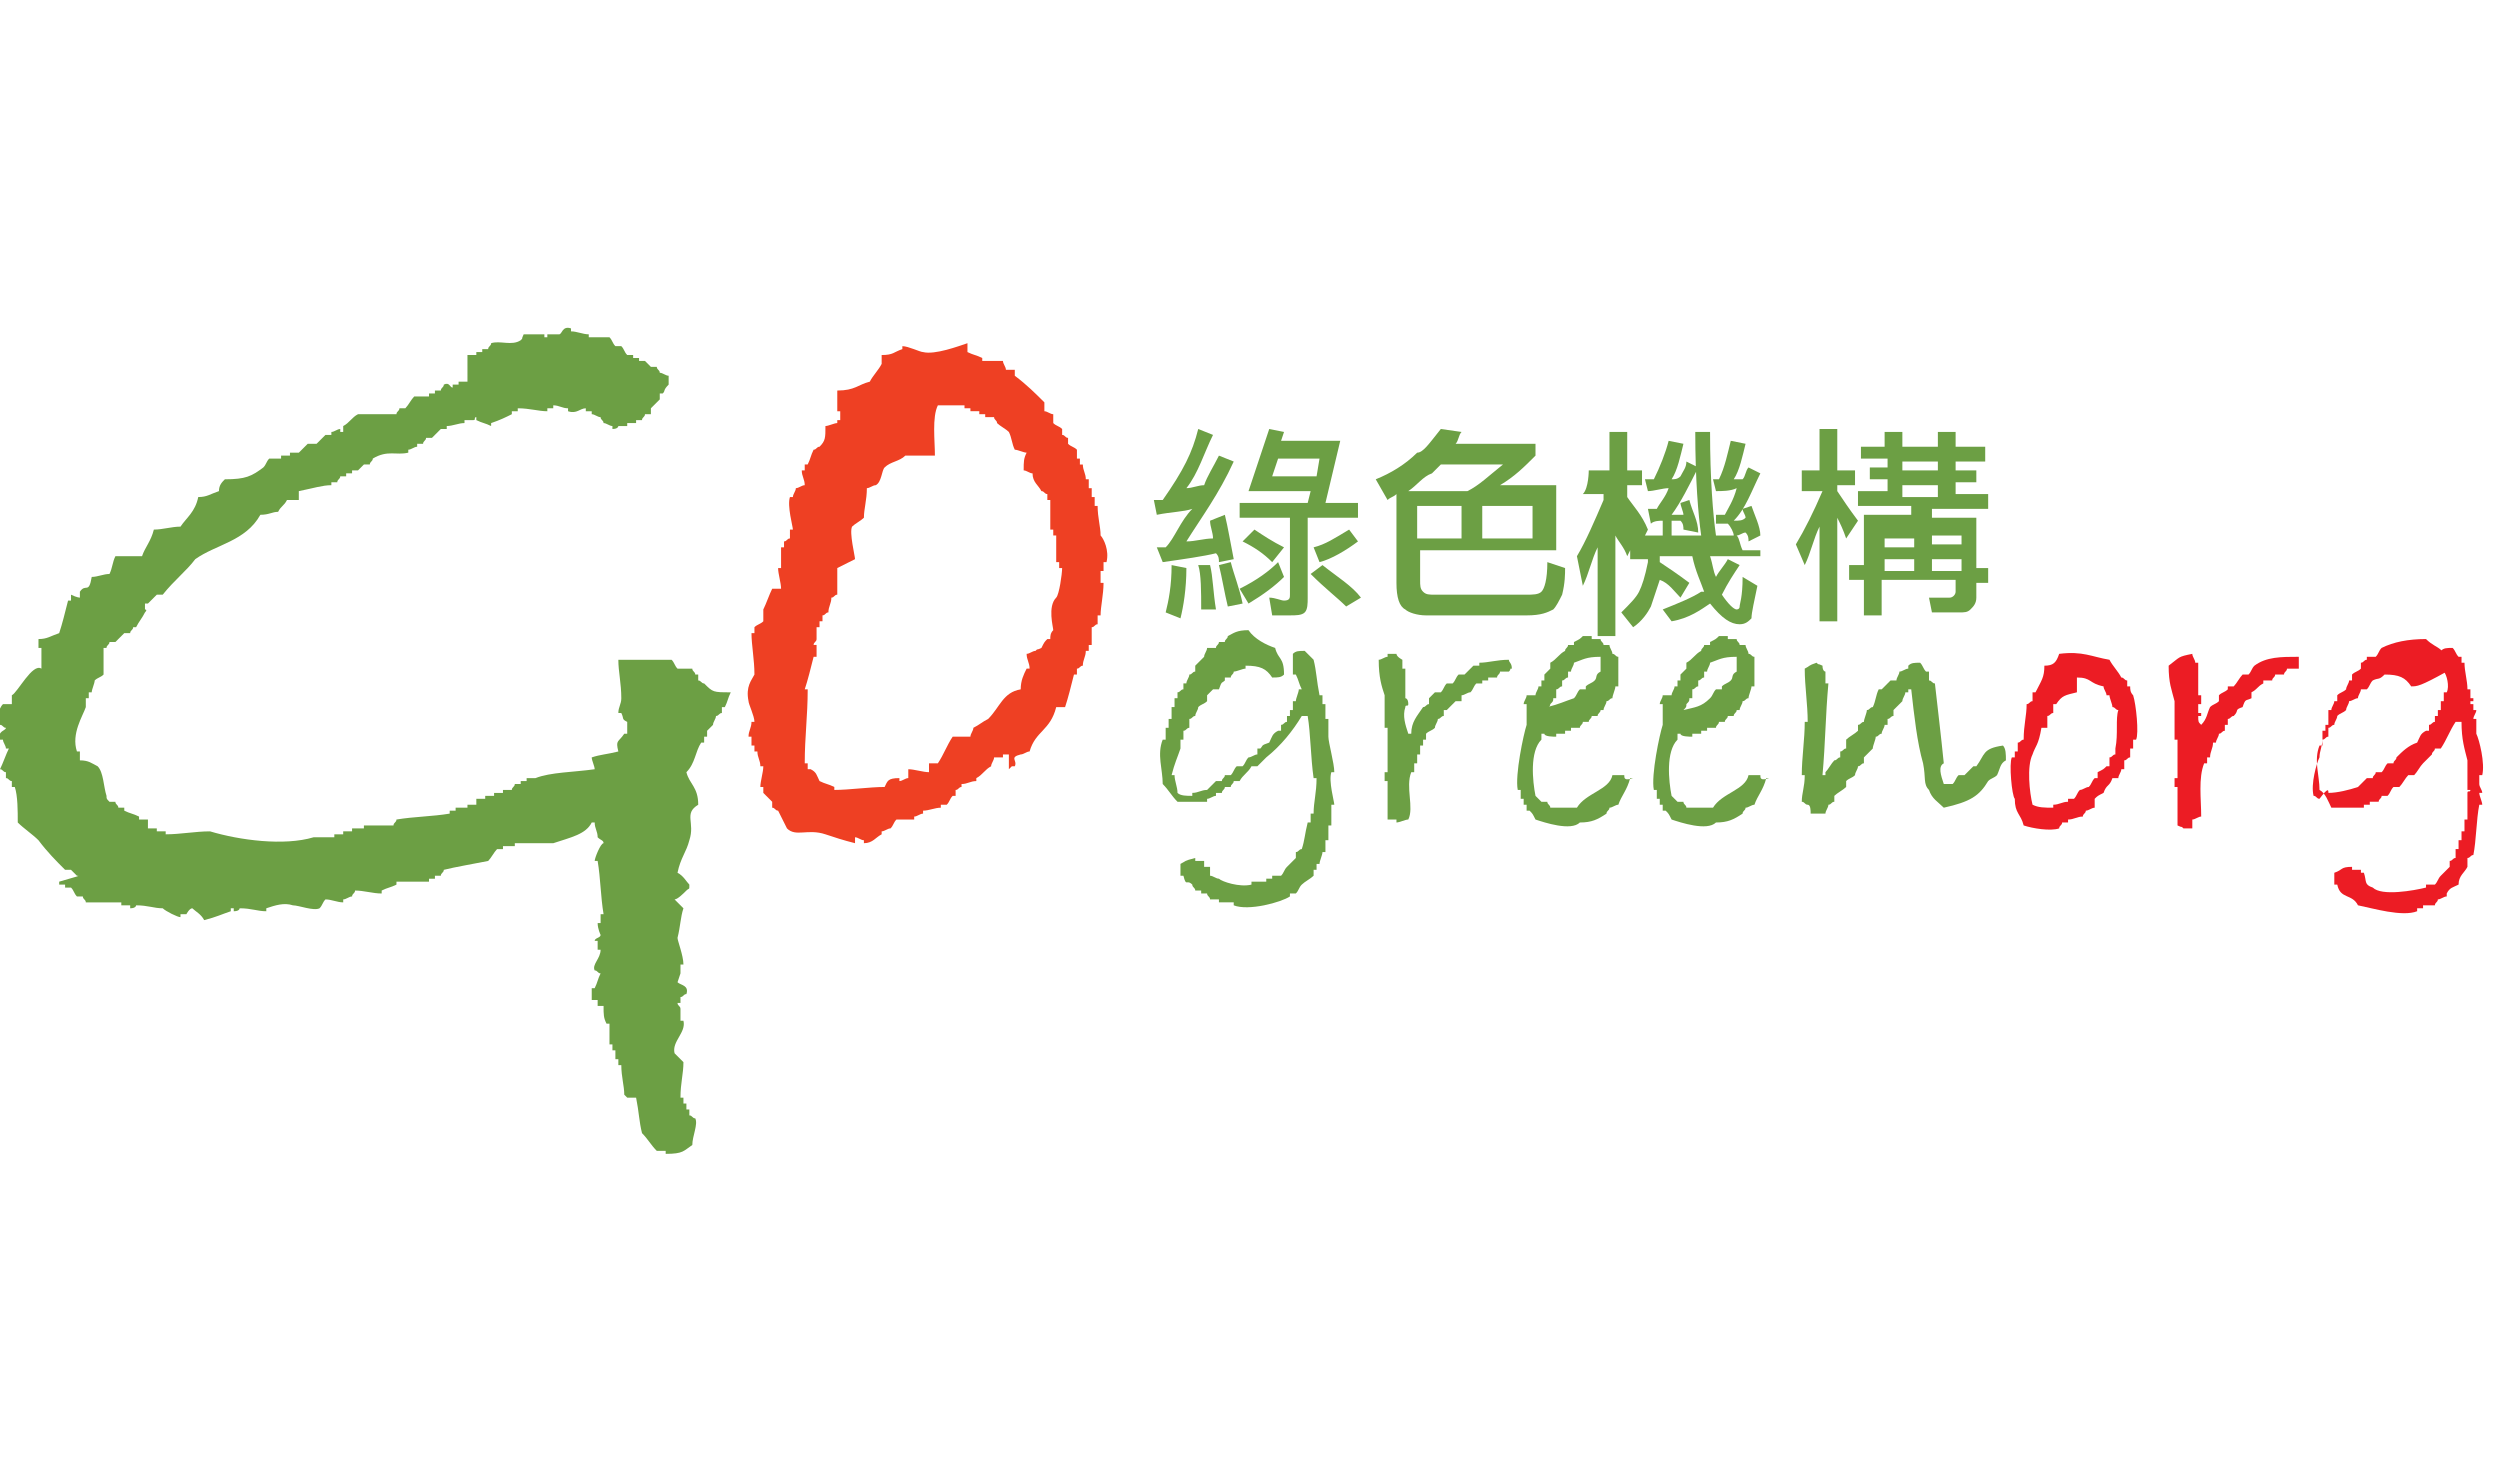 <?xml version="1.0" encoding="utf-8"?>
<!-- Generator: Adobe Illustrator 19.1.0, SVG Export Plug-In . SVG Version: 6.00 Build 0)  -->
<svg version="1.1" id="Layer_1" xmlns="http://www.w3.org/2000/svg" xmlns:xlink="http://www.w3.org/1999/xlink" x="0px" y="0px"
	 viewBox="-378 6 84.5 50" style="enable-background:new -378 6 84.5 50;" xml:space="preserve">
<style type="text/css">
	.st0{fill:#6C9F44;}
	.st1{fill:#EE4023;}
	.st2{fill:#EC1C24;}
</style>
<g>
	<g>
		<path class="st0" d="M-367.9,22.6c0,0.1,0,0.2,0,0.3c-0.1,0-0.3,0-0.4,0c-0.1,0.2-0.2,0.2-0.3,0.4c-0.2,0-0.3,0.1-0.6,0.1
			c-0.5,0.9-1.5,1-2.2,1.5c-0.3,0.4-0.7,0.7-1.1,1.2c-0.1,0-0.1,0-0.2,0c-0.1,0.1-0.2,0.2-0.3,0.3h-0.1c0,0.1,0,0.1,0,0.2
			c0.1,0,0,0.1,0,0.1c-0.1,0.2-0.2,0.3-0.3,0.5h-0.1c0,0.1-0.1,0.1-0.1,0.2c-0.1,0-0.1,0-0.2,0c-0.1,0.1-0.2,0.2-0.3,0.3
			c-0.1,0-0.1,0-0.2,0c0,0.1-0.1,0.1-0.1,0.2h-0.1c0,0.3,0,0.6,0,0.9c-0.1,0.1-0.2,0.1-0.3,0.2c0,0.1-0.1,0.3-0.1,0.4h-0.1
			c0,0.1,0,0.1,0,0.2h-0.1c0,0.1,0,0.2,0,0.3c-0.1,0.3-0.5,0.9-0.3,1.5h0.1c0,0.1,0,0.2,0,0.3c0.3,0,0.4,0.1,0.6,0.2
			c0.2,0.2,0.2,0.7,0.3,1c0,0.1,0,0.1,0.1,0.2c0.1,0,0.1,0,0.2,0c0,0.1,0.1,0.1,0.1,0.2c0.1,0,0.1,0,0.2,0v0.1
			c0.2,0.1,0.3,0.1,0.5,0.2v0.1c0.1,0,0.2,0,0.3,0V34c0.1,0,0.2,0,0.3,0v0.1c0.1,0,0.2,0,0.3,0v0.1c0.5,0,1-0.1,1.5-0.1
			c1,0.3,2.5,0.5,3.5,0.2c0.2,0,0.5,0,0.7,0v-0.1c0.1,0,0.2,0,0.3,0v-0.1c0.1,0,0.2,0,0.3,0V34c0.1,0,0.3,0,0.4,0v-0.1
			c0.3,0,0.6,0,1,0c0-0.1,0.1-0.1,0.1-0.2c0.6-0.1,1.2-0.1,1.8-0.2v-0.1c0.1,0,0.1,0,0.2,0v-0.1c0.1,0,0.3,0,0.4,0v-0.1
			c0.1,0,0.2,0,0.3,0V33c0.1,0,0.2,0,0.3,0v-0.1c0.1,0,0.2,0,0.3,0v-0.1c0.1,0,0.2,0,0.3,0v-0.1c0.1,0,0.2,0,0.3,0
			c0-0.1,0.1-0.1,0.1-0.2c0.1,0,0.1,0,0.2,0v-0.1c0.1,0,0.1,0,0.2,0v-0.1c0.1,0,0.2,0,0.3,0c0.5-0.2,1.3-0.2,2-0.3
			c0-0.1-0.1-0.3-0.1-0.4c0.3-0.1,0.5-0.1,0.9-0.2c-0.1-0.4,0-0.3,0.2-0.6h0.1c0-0.1,0-0.3,0-0.4c-0.2-0.1-0.1-0.1-0.2-0.3h-0.1
			c0-0.2,0.1-0.3,0.1-0.5c0-0.5-0.1-0.9-0.1-1.3c0.6,0,1.2,0,1.8,0c0.1,0.1,0.1,0.2,0.2,0.3c0.2,0,0.3,0,0.5,0
			c0,0.1,0.1,0.1,0.1,0.2h0.1c0,0.1,0,0.1,0,0.2c0.1,0,0.1,0.1,0.2,0.1c0.3,0.3,0.3,0.3,0.9,0.3c-0.1,0.2-0.1,0.3-0.2,0.5h-0.1
			c0,0.1,0,0.1,0,0.2c-0.1,0-0.1,0.1-0.2,0.1c0,0.1-0.1,0.2-0.1,0.3l-0.2,0.2c0,0.1,0,0.1,0,0.2h-0.1c0,0.1,0,0.1,0,0.2h-0.1
			c-0.2,0.3-0.2,0.7-0.5,1c0.1,0.4,0.4,0.5,0.4,1.1c-0.5,0.3-0.1,0.6-0.3,1.2c-0.1,0.4-0.3,0.6-0.4,1.1c0.2,0.1,0.3,0.3,0.4,0.4
			c0,0.2,0,0.1-0.1,0.2c-0.1,0.1-0.3,0.3-0.4,0.3c0.1,0.1,0.3,0.3,0.3,0.3c-0.1,0.3-0.1,0.6-0.2,1c0,0.1,0.2,0.6,0.2,0.9h-0.1
			c0,0.1,0,0.2,0,0.3l-0.1,0.3c0.1,0.1,0.4,0.1,0.3,0.4c-0.1,0-0.1,0.1-0.2,0.1c0,0.1,0,0.1,0,0.2h-0.1c0,0.1,0.1,0.1,0.1,0.2
			c0,0.1,0,0.3,0,0.4h0.1c0.1,0.4-0.4,0.7-0.3,1.1c0.1,0.1,0.2,0.2,0.3,0.3c0,0.4-0.1,0.7-0.1,1.2h0.1c0,0.1,0,0.1,0,0.2h0.1
			c0,0.1,0,0.1,0,0.2h0.1c0,0.1,0,0.1,0,0.2c0.1,0,0.1,0.1,0.2,0.1c0.1,0.2-0.1,0.6-0.1,0.9c-0.3,0.2-0.3,0.3-0.9,0.3v-0.1
			c-0.1,0-0.2,0-0.3,0c-0.2-0.2-0.3-0.4-0.5-0.6c-0.1-0.4-0.1-0.7-0.2-1.2c-0.1,0-0.2,0-0.3,0c-0.1-0.1,0,0-0.1-0.1
			c0-0.3-0.1-0.6-0.1-1h-0.1c0-0.1,0-0.1,0-0.2h-0.1c0-0.1,0-0.2,0-0.3h-0.1c0-0.1,0-0.1,0-0.2h-0.1c0-0.2,0-0.5,0-0.7h-0.1
			c-0.1-0.2-0.1-0.3-0.1-0.6c-0.1,0-0.1,0-0.2,0c0-0.1,0-0.1,0-0.2c-0.1,0-0.1,0-0.2,0c0-0.1,0-0.3,0-0.4h0.1
			c0.1-0.2,0.1-0.3,0.2-0.5c-0.1,0-0.1-0.1-0.2-0.1c-0.1-0.2,0.2-0.4,0.2-0.7h-0.1c0-0.1,0-0.2,0-0.3h-0.1c0-0.1,0.2-0.1,0.2-0.2
			c0,0-0.1-0.2-0.1-0.4h0.1c0-0.1,0-0.2,0-0.3h0.1c-0.1-0.6-0.1-1.2-0.2-1.8h-0.1c0-0.1,0.2-0.6,0.3-0.6c0-0.1-0.1-0.1-0.2-0.2
			c0-0.2-0.1-0.3-0.1-0.5h-0.1c-0.2,0.4-0.7,0.5-1.3,0.7c-0.4,0-0.9,0-1.3,0v0.1c-0.1,0-0.3,0-0.4,0v0.1c-0.1,0-0.1,0-0.2,0
			c-0.1,0.1-0.2,0.3-0.3,0.4c-0.5,0.1-1.1,0.2-1.5,0.3c0,0.1-0.1,0.1-0.1,0.2c-0.1,0-0.1,0-0.2,0v0.1c-0.1,0-0.1,0-0.2,0v0.1
			c-0.3,0-0.7,0-1.1,0v0.1c-0.2,0.1-0.3,0.1-0.5,0.2v0.1c-0.3,0-0.6-0.1-0.9-0.1c0,0.1-0.1,0.1-0.1,0.2c-0.1,0-0.2,0.1-0.3,0.1v0.1
			c-0.2,0-0.4-0.1-0.6-0.1c-0.1,0.1-0.1,0.2-0.2,0.3c-0.2,0.1-0.7-0.1-0.9-0.1c-0.3-0.1-0.6,0-0.9,0.1v0.1c-0.3,0-0.5-0.1-0.9-0.1
			c0,0,0,0.1-0.2,0.1v-0.1h-0.1v0.1c-0.3,0.1-0.5,0.2-0.9,0.3c-0.1-0.2-0.3-0.3-0.4-0.4c-0.1,0-0.2,0.2-0.2,0.2c-0.1,0-0.1,0-0.2,0
			v0.1c-0.1,0-0.5-0.2-0.6-0.3c-0.3,0-0.5-0.1-0.9-0.1c0,0,0,0.1-0.2,0.1v-0.1c-0.1,0-0.2,0-0.3,0v-0.1c-0.4,0-0.7,0-1.2,0
			c0-0.1-0.1-0.1-0.1-0.2c-0.1,0-0.1,0-0.2,0c-0.1-0.1-0.1-0.2-0.2-0.3c-0.1,0-0.1,0-0.2,0v-0.1c-0.1,0-0.1,0-0.2,0v-0.1
			c0.7-0.2,0.7-0.2,0.6-0.2l-0.2-0.2c-0.1,0-0.1,0-0.2,0c-0.3-0.3-0.6-0.6-0.9-1c-0.2-0.2-0.5-0.4-0.7-0.6c0-0.4,0-0.9-0.1-1.2h-0.1
			c0-0.1,0-0.1,0-0.2c-0.1,0-0.1-0.1-0.2-0.1c0-0.1,0-0.1,0-0.2c-0.1,0-0.1-0.1-0.2-0.1c0.1-0.2,0.2-0.5,0.3-0.7h-0.1
			c0-0.1-0.1-0.2-0.1-0.3h-0.1c-0.1-0.3,0.2-0.3,0.2-0.4c-0.1,0-0.1-0.1-0.2-0.1c0-0.1-0.1-0.3-0.1-0.4c0.1-0.1,0.1-0.2,0.2-0.3
			c0.1,0,0.2,0,0.3,0c0-0.1,0-0.2,0-0.3c0.2-0.1,0.7-1.1,1-0.9c0-0.2,0-0.5,0-0.7h-0.1c0-0.1,0-0.2,0-0.3c0.3,0,0.4-0.1,0.7-0.2
			c0.1-0.3,0.2-0.7,0.3-1.1h0.1c0-0.1,0-0.1,0-0.2c0.2,0.1,0.3,0.1,0.3,0.1c0-0.1,0-0.1,0-0.2c0.2-0.3,0.3,0.1,0.4-0.5
			c0.2,0,0.4-0.1,0.6-0.1c0.1-0.2,0.1-0.4,0.2-0.6c0.3,0,0.5,0,0.9,0c0.1-0.3,0.3-0.5,0.4-0.9c0.3,0,0.6-0.1,0.9-0.1
			c0.2-0.3,0.5-0.5,0.6-1c0.3,0,0.4-0.1,0.7-0.2c0-0.2,0.1-0.3,0.2-0.4c0.7,0,0.9-0.1,1.3-0.4c0.1-0.1,0.1-0.2,0.2-0.3
			c0.1,0,0.3,0,0.4,0v-0.1c0.1,0,0.2,0,0.3,0v-0.1c0.1,0,0.2,0,0.3,0c0.1-0.1,0.2-0.2,0.3-0.3c0.1,0,0.2,0,0.3,0
			c0.1-0.1,0.2-0.2,0.3-0.3c0.1,0,0.1,0,0.2,0v-0.1c0.1,0,0.2-0.1,0.3-0.1v0.1h0.1c0-0.1,0-0.1,0-0.2c0.2-0.1,0.3-0.3,0.5-0.4
			c0.4,0,0.9,0,1.3,0c0-0.1,0.1-0.1,0.1-0.2c0.1,0,0.1,0,0.2,0c0.1-0.1,0.2-0.3,0.3-0.4c0.2,0,0.3,0,0.5,0v-0.1c0.1,0,0.1,0,0.2,0
			v-0.1c0.1,0,0.1,0,0.2,0c0-0.1,0.1-0.1,0.1-0.2c0.2-0.1,0.2,0.1,0.3,0.1v-0.1c0.1,0,0.1,0,0.2,0v-0.1c0.1,0,0.2,0,0.3,0V18
			c0.1,0,0.2,0,0.3,0v-0.1c0.1,0,0.1,0,0.2,0v-0.1c0.1,0,0.1,0,0.2,0c0-0.1,0.1-0.1,0.1-0.2c0.3-0.1,0.7,0.1,1-0.1
			c0.1-0.1,0,0,0.1-0.2c0.2,0,0.5,0,0.7,0v0.1h0.1v-0.1c0.1,0,0.3,0,0.4,0c0.1,0,0.1-0.3,0.4-0.2v0.1c0.2,0,0.4,0.1,0.6,0.1v0.1
			c0.2,0,0.5,0,0.7,0c0.1,0.1,0.1,0.2,0.2,0.3c0.1,0,0.1,0,0.2,0c0.1,0.1,0.1,0.2,0.2,0.3c0.1,0,0.1,0,0.2,0v0.1c0.1,0,0.1,0,0.2,0
			v0.1c0.1,0,0.1,0,0.2,0l0.2,0.2c0.1,0,0.1,0,0.2,0c0,0.1,0.1,0.1,0.1,0.2c0.1,0,0.2,0.1,0.3,0.1c0,0.1,0,0.2,0,0.3
			c-0.2,0.2-0.1,0.2-0.2,0.3h-0.1c0,0.1,0,0.1,0,0.2c-0.1,0.1-0.2,0.2-0.3,0.3V20c-0.1,0-0.1,0-0.2,0c0,0.1-0.1,0.1-0.1,0.2
			c-0.1,0-0.1,0-0.2,0v0.1c-0.1,0-0.2,0-0.3,0v0.1c-0.1,0-0.2,0-0.3,0c0,0,0,0.1-0.2,0.1v-0.1c-0.1,0-0.2-0.1-0.3-0.1
			c0-0.1-0.1-0.1-0.1-0.2c-0.1,0-0.2-0.1-0.3-0.1v-0.1c-0.1,0-0.1,0-0.2,0v-0.1c-0.2,0-0.3,0.2-0.6,0.1v-0.1c-0.2,0-0.3-0.1-0.5-0.1
			v0.1c-0.1,0-0.1,0-0.2,0v0.1c-0.3,0-0.6-0.1-1-0.1v0.1c-0.1,0-0.1,0-0.2,0V20c-0.2,0.1-0.4,0.2-0.7,0.3v0.1
			c-0.2-0.1-0.3-0.1-0.5-0.2v-0.1c-0.1,0,0,0.1-0.1,0.1c-0.1,0-0.2,0-0.3,0v0.1c-0.2,0-0.4,0.1-0.6,0.1v0.1c-0.1,0-0.1,0-0.2,0
			c-0.1,0.1-0.2,0.2-0.3,0.3c-0.1,0-0.1,0-0.2,0c0,0.1-0.1,0.1-0.1,0.2c-0.1,0-0.1,0-0.2,0v0.1c-0.1,0-0.2,0.1-0.3,0.1v0.1
			c-0.4,0.1-0.7-0.1-1.2,0.2c0,0.1-0.1,0.1-0.1,0.2c-0.1,0-0.1,0-0.2,0l-0.2,0.2c-0.1,0-0.1,0-0.2,0v0.1c-0.1,0-0.1,0-0.2,0v0.1
			c-0.1,0-0.1,0-0.2,0c0,0.1-0.1,0.1-0.1,0.2c-0.1,0-0.1,0-0.2,0v0.1C-367.1,22.4-367.4,22.5-367.9,22.6z"/>
		<g>
			<path class="st0" d="M-334.9,27.9c0.1,0.4,0.3,0.3,0.3,0.9c-0.1,0.1-0.2,0.1-0.4,0.1c-0.2-0.3-0.4-0.4-0.9-0.4v0.1
				c-0.1,0-0.3,0.1-0.4,0.1c0,0.1-0.1,0.1-0.1,0.2c-0.1,0-0.1,0-0.2,0V29c-0.1,0.1-0.1,0-0.2,0.3c-0.1,0-0.1,0-0.2,0
				c-0.1,0.1-0.1,0.1-0.2,0.2c0,0.1,0,0.1,0,0.2c-0.1,0.1-0.2,0.1-0.3,0.2c0,0.1-0.1,0.2-0.1,0.3c-0.1,0-0.1,0.1-0.2,0.1
				c0,0.1,0,0.2,0,0.3c-0.1,0-0.1,0.1-0.2,0.1c0,0.1,0,0.2,0,0.3h-0.1c0,0.1,0,0.2,0,0.3c-0.1,0.3-0.2,0.5-0.3,0.9h0.1
				c0,0.2,0.1,0.4,0.1,0.6c0.1,0.1,0.3,0.1,0.5,0.1v-0.1c0.2,0,0.3-0.1,0.5-0.1c0.1-0.1,0.2-0.2,0.3-0.3c0.1,0,0.1,0,0.2,0
				c0-0.1,0.1-0.1,0.1-0.2c0.1,0,0.1,0,0.2,0c0.1-0.1,0.1-0.2,0.2-0.3c0.1,0,0.1,0,0.2,0c0.1-0.1,0.1-0.2,0.2-0.3
				c0.1,0,0.2-0.1,0.3-0.1c0-0.1,0-0.1,0-0.2h0.1c0.1-0.1,0-0.1,0.3-0.2c0.1-0.2,0.1-0.3,0.3-0.4h0.1c0-0.1,0-0.1,0-0.2
				c0.1,0,0.1-0.1,0.2-0.1c0-0.1,0-0.1,0-0.2h0.1c0-0.1,0-0.1,0-0.2h0.1c0-0.1,0-0.2,0-0.3h0.1c0-0.1,0.1-0.3,0.1-0.4h0.1
				c-0.1-0.2-0.1-0.3-0.2-0.5h-0.1c0-0.2,0-0.5,0-0.7c0.1-0.1,0.2-0.1,0.4-0.1c0.1,0.1,0.2,0.2,0.3,0.3c0.1,0.4,0.1,0.7,0.2,1.2h0.1
				c0,0.1,0,0.2,0,0.3h0.1c0,0.2,0,0.3,0,0.5h0.1c0,0.2,0,0.4,0,0.6s0.2,0.9,0.2,1.2h-0.1c-0.1,0.3,0.1,1,0.1,1.1h-0.1
				c0,0.2,0,0.5,0,0.7h-0.1c0,0.2,0,0.3,0,0.5h-0.1c0,0.1,0,0.3,0,0.4h-0.1c0,0.1-0.1,0.3-0.1,0.4h-0.1c0,0.1,0,0.1,0,0.2h-0.1
				c0,0.1,0,0.1,0,0.2c-0.1,0.1-0.3,0.2-0.4,0.3c-0.1,0.1-0.1,0.2-0.2,0.3c-0.1,0-0.1,0-0.2,0v0.1c-0.3,0.2-1.4,0.5-1.9,0.3v-0.1
				c-0.2,0-0.3,0-0.5,0v-0.1c-0.1,0-0.2,0-0.3,0c0-0.1-0.1-0.1-0.1-0.2c-0.1,0-0.1,0-0.2,0v-0.1c-0.1,0-0.1,0-0.2,0
				c0-0.1-0.1-0.1-0.1-0.2c-0.2-0.2-0.2,0.1-0.3-0.3h-0.1c0-0.1,0-0.3,0-0.4c0.2-0.1,0.1-0.1,0.5-0.2v0.1c0.1,0,0.2,0,0.3,0
				c0,0.1,0,0.1,0,0.2c0.1,0,0.1,0,0.2,0c0,0.1,0,0.2,0,0.3c0.1,0,0.2,0.1,0.3,0.1c0.1,0.1,0.7,0.3,1.1,0.2v-0.1c0.2,0,0.3,0,0.5,0
				v-0.1c0.1,0,0.1,0,0.2,0v-0.1c0.1,0,0.2,0,0.3,0c0.1-0.1,0.1-0.2,0.2-0.3c0.1-0.1,0.2-0.2,0.3-0.3c0-0.1,0-0.1,0-0.2
				c0.1,0,0.1-0.1,0.2-0.1c0.1-0.3,0.1-0.5,0.2-0.9h0.1c0-0.1,0-0.2,0-0.3h0.1c0-0.4,0.1-0.7,0.1-1.2h-0.1c-0.1-0.7-0.1-1.5-0.2-2.1
				c-0.1,0-0.1,0-0.2,0c-0.3,0.5-0.7,1-1.2,1.4c-0.1,0.1-0.2,0.2-0.3,0.3c-0.1,0-0.1,0-0.2,0c-0.1,0.2-0.3,0.3-0.4,0.5
				c-0.1,0-0.1,0-0.2,0c0,0.1-0.1,0.1-0.1,0.2c-0.1,0-0.1,0-0.2,0c0,0.1-0.1,0.1-0.1,0.2c-0.1,0-0.1,0-0.2,0v0.1
				c-0.1,0-0.2,0.1-0.3,0.1v0.1c-0.3,0-0.6,0-1,0c-0.2-0.2-0.3-0.4-0.5-0.6c0-0.5-0.2-1,0-1.5h0.1c0-0.1,0-0.3,0-0.4h0.1
				c0-0.1,0-0.2,0-0.3h0.1c0-0.1,0-0.3,0-0.4h0.1c0-0.1,0-0.2,0-0.3h0.1c0-0.1,0-0.1,0-0.2c0.1,0,0.1-0.1,0.2-0.1c0-0.1,0-0.1,0-0.2
				h0.1c0-0.1,0.1-0.2,0.1-0.3c0.1,0,0.1-0.1,0.2-0.1c0-0.1,0-0.1,0-0.2c0.1-0.1,0.2-0.2,0.3-0.3c0-0.1,0.1-0.2,0.1-0.3
				c0.1,0,0.2,0,0.3,0c0-0.1,0.1-0.1,0.1-0.2c0.1,0,0.1,0,0.2,0c0-0.1,0.1-0.1,0.1-0.2c0.2-0.1,0.3-0.2,0.7-0.2
				C-335.6,27.6-335.2,27.8-334.9,27.9z"/>
			<path class="st0" d="M-328.6,29.7c-0.1,0-0.1,0-0.2,0c-0.1,0.1-0.2,0.2-0.3,0.3h-0.1c0,0.1,0,0.1,0,0.2c-0.1,0-0.1,0.1-0.2,0.1
				c0,0.1-0.1,0.2-0.1,0.3c-0.1,0.1-0.2,0.1-0.3,0.2c0,0.1,0,0.1,0,0.2h-0.1c0,0.1,0,0.1,0,0.2h-0.1c0,0.1,0,0.2,0,0.3h-0.1
				c0,0.1,0,0.2,0,0.3h-0.1c0,0.1,0,0.2,0,0.3h-0.1c-0.2,0.5,0.1,1.2-0.1,1.6c-0.1,0-0.3,0.1-0.4,0.1v-0.1c-0.1,0-0.2,0-0.3,0
				c0-0.4,0-0.9,0-1.3h-0.1c0-0.1,0-0.2,0-0.3h0.1c0-0.5,0-1,0-1.5h-0.1c0-0.3,0-0.7,0-1.1c-0.1-0.3-0.2-0.6-0.2-1.2
				c0.1,0,0.2-0.1,0.3-0.1v-0.1c0.1,0,0.2,0,0.3,0c0,0.1,0.2,0.2,0.2,0.2c0,0.1,0,0.2,0,0.3h0.1c0,0.2,0,0.3,0,0.5
				c0,0.2,0,0.3,0,0.5c0,0,0.1,0,0.1,0.2c0,0.1-0.1,0-0.1,0.1c-0.1,0.3,0,0.6,0.1,0.9h0.1c0-0.4,0.2-0.6,0.4-0.9
				c0.1,0,0.1-0.1,0.2-0.1c0-0.1,0-0.1,0-0.2l0.2-0.2c0.1,0,0.1,0,0.2,0c0.1-0.1,0.1-0.2,0.2-0.3c0.1,0,0.1,0,0.2,0
				c0.1-0.1,0.1-0.2,0.2-0.3c0.1,0,0.1,0,0.2,0c0.1-0.1,0.2-0.2,0.3-0.3c0.1,0,0.1,0,0.2,0v-0.1c0.3,0,0.6-0.1,1-0.1
				c0,0.1,0.1,0.1,0.1,0.3c-0.1,0,0,0-0.1,0.1c-0.1,0-0.2,0-0.3,0c0,0.1-0.1,0.1-0.1,0.2c-0.1,0-0.2,0-0.3,0v0.1c-0.1,0-0.1,0-0.2,0
				v0.1c-0.1,0-0.1,0-0.2,0c-0.1,0.1-0.1,0.2-0.2,0.3c-0.1,0-0.2,0.1-0.3,0.1C-328.6,29.6-328.6,29.6-328.6,29.7z"/>
			<path class="st0" d="M-323.1,32.2c-0.1,0-0.3,0-0.4,0c-0.1,0.5-0.9,0.6-1.2,1.1c-0.3,0-0.6,0-0.9,0c0-0.1-0.1-0.1-0.1-0.2
				c-0.1,0-0.1,0-0.2,0c0,0-0.1-0.1-0.2-0.2c-0.1-0.5-0.2-1.5,0.2-1.9c0-0.1,0-0.1,0-0.2h0.1c0,0.1,0.3,0.1,0.4,0.1v-0.1
				c0.1,0,0.2,0,0.3,0v-0.1c0.1,0,0.1,0,0.2,0v-0.1c0.1,0,0.2,0,0.3,0c0-0.1,0.1-0.1,0.1-0.2c0.1,0,0.1,0,0.2,0
				c0-0.1,0.1-0.1,0.1-0.2c0.1,0,0.1,0,0.2,0c0-0.1,0.1-0.1,0.1-0.2h0.1c0-0.1,0.1-0.2,0.1-0.3c0.1,0,0.1-0.1,0.2-0.1
				c0-0.1,0.1-0.3,0.1-0.4h0.1c0-0.3,0-0.6,0-1c-0.1,0-0.1-0.1-0.2-0.1c0-0.1-0.1-0.2-0.1-0.3c-0.1,0-0.1,0-0.2,0
				c0-0.1-0.1-0.1-0.1-0.2c-0.1,0-0.2,0-0.3,0v-0.1c-0.1,0-0.2,0-0.3,0c-0.1,0.1-0.1,0.1-0.3,0.2v0.1c-0.1,0-0.1,0-0.2,0
				c0,0.1-0.1,0.1-0.1,0.2c-0.2,0.1-0.3,0.3-0.5,0.4c0,0.1,0,0.1,0,0.2l-0.2,0.2c0,0.1,0,0.1,0,0.2h-0.1c0,0.1,0,0.1,0,0.2h-0.1
				c0,0.1-0.1,0.2-0.1,0.3c-0.1,0-0.2,0-0.3,0c0,0.1-0.1,0.2-0.1,0.3h0.1c0,0.2,0,0.5,0,0.7c-0.1,0.3-0.4,1.7-0.3,2.2h0.1
				c0,0.1,0,0.2,0,0.3h0.1c0,0.1,0,0.1,0,0.2h0.1c0,0.1,0,0.1,0,0.2h0.1c0.1,0.1,0.1,0.1,0.2,0.3c0.3,0.1,1.2,0.4,1.5,0.1
				c0.4,0,0.6-0.1,0.9-0.3c0-0.1,0.1-0.1,0.1-0.2c0.1,0,0.2-0.1,0.3-0.1c0.1-0.3,0.3-0.5,0.4-0.9h0.1
				C-323.1,32.4-323.1,32.3-323.1,32.2z M-325.6,29.8C-325.6,29.8-325.5,29.8-325.6,29.8c0.1-0.1,0.1-0.1,0.1-0.2h0.1
				c0-0.1,0-0.2,0-0.3c0.1,0,0.1-0.1,0.2-0.1c0-0.1,0-0.1,0-0.2c0.1,0,0.1-0.1,0.2-0.1c0-0.1,0-0.1,0-0.2h0.1c0-0.1,0.1-0.2,0.1-0.3
				c0.3-0.1,0.4-0.2,0.9-0.2c0,0.2,0,0.3,0,0.5c-0.2,0.1-0.1,0.2-0.2,0.3c-0.1,0.1-0.2,0.1-0.3,0.2v0.1c-0.1,0-0.1,0-0.2,0
				c-0.1,0.1-0.1,0.2-0.2,0.3c-0.3,0.1-0.5,0.2-0.9,0.3C-325.7,29.9-325.6,29.9-325.6,29.8z"/>
			<path class="st0" d="M-318.5,32.2c-0.1,0-0.3,0-0.4,0c-0.1,0.5-0.9,0.6-1.2,1.1c-0.3,0-0.6,0-0.9,0c0-0.1-0.1-0.1-0.1-0.2
				c-0.1,0-0.1,0-0.2,0c0,0-0.1-0.1-0.2-0.2c-0.1-0.5-0.2-1.5,0.2-1.9c0-0.1,0-0.1,0-0.2h0.1c0,0.1,0.3,0.1,0.4,0.1v-0.1
				c0.1,0,0.2,0,0.3,0v-0.1c0.1,0,0.1,0,0.2,0v-0.1c0.1,0,0.2,0,0.3,0c0-0.1,0.1-0.1,0.1-0.2c0.1,0,0.1,0,0.2,0
				c0-0.1,0.1-0.1,0.1-0.2c0.1,0,0.1,0,0.2,0c0-0.1,0.1-0.1,0.1-0.2h0.1c0-0.1,0.1-0.2,0.1-0.3c0.1,0,0.1-0.1,0.2-0.1
				c0-0.1,0.1-0.3,0.1-0.4h0.1c0-0.3,0-0.6,0-1c-0.1,0-0.1-0.1-0.2-0.1c0-0.1-0.1-0.2-0.1-0.3c-0.1,0-0.1,0-0.2,0
				c0-0.1-0.1-0.1-0.1-0.2c-0.1,0-0.2,0-0.3,0v-0.1c-0.1,0-0.2,0-0.3,0c-0.1,0.1-0.1,0.1-0.3,0.2v0.1c-0.1,0-0.1,0-0.2,0
				c0,0.1-0.1,0.1-0.1,0.2c-0.2,0.1-0.3,0.3-0.5,0.4c0,0.1,0,0.1,0,0.2l-0.2,0.2c0,0.1,0,0.1,0,0.2h-0.1c0,0.1,0,0.1,0,0.2h-0.1
				c0,0.1-0.1,0.2-0.1,0.3c-0.1,0-0.2,0-0.3,0c0,0.1-0.1,0.2-0.1,0.3h0.1c0,0.2,0,0.5,0,0.7c-0.1,0.3-0.4,1.7-0.3,2.2h0.1
				c0,0.1,0,0.2,0,0.3h0.1c0,0.1,0,0.1,0,0.2h0.1c0,0.1,0,0.1,0,0.2h0.1c0.1,0.1,0.1,0.1,0.2,0.3c0.3,0.1,1.2,0.4,1.5,0.1
				c0.4,0,0.6-0.1,0.9-0.3c0-0.1,0.1-0.1,0.1-0.2c0.1,0,0.2-0.1,0.3-0.1c0.1-0.3,0.3-0.5,0.4-0.9h0.1
				C-318.5,32.4-318.5,32.3-318.5,32.2z M-321,29.8C-321,29.8-320.9,29.8-321,29.8c0.1-0.1,0.1-0.1,0.1-0.2h0.1c0-0.1,0-0.2,0-0.3
				c0.1,0,0.1-0.1,0.2-0.1c0-0.1,0-0.1,0-0.2c0.1,0,0.1-0.1,0.2-0.1c0-0.1,0-0.1,0-0.2h0.1c0-0.1,0.1-0.2,0.1-0.3
				c0.3-0.1,0.4-0.2,0.9-0.2c0,0.2,0,0.3,0,0.5c-0.2,0.1-0.1,0.2-0.2,0.3c-0.1,0.1-0.2,0.1-0.3,0.2v0.1c-0.1,0-0.1,0-0.2,0
				c-0.1,0.1-0.1,0.2-0.2,0.3c-0.3,0.3-0.5,0.3-0.9,0.4C-321,29.9-321,29.9-321,29.8z"/>
			<path class="st0" d="M-312.3,32.5c0.1,0,0.2,0,0.3,0c0.1-0.1,0.1-0.2,0.2-0.3c0.1,0,0.1,0,0.2,0c0.1-0.1,0.2-0.2,0.3-0.3h0.1
				c0.3-0.4,0.2-0.6,0.9-0.7c0.1,0.1,0.1,0.3,0.1,0.5c-0.2,0.1-0.2,0.3-0.3,0.5c-0.1,0.1-0.2,0.1-0.3,0.2c-0.3,0.5-0.6,0.7-1.5,0.9
				c-0.2-0.2-0.4-0.3-0.5-0.6c-0.2-0.2-0.1-0.4-0.2-0.9c-0.2-0.7-0.3-1.6-0.4-2.5h-0.1v0.1h-0.1c0,0.1-0.1,0.2-0.1,0.3
				c-0.1,0.1-0.2,0.2-0.3,0.3c0,0.1,0,0.1,0,0.2c-0.1,0-0.1,0.1-0.2,0.1c0,0.1,0,0.1,0,0.2h-0.1c0,0.1-0.1,0.2-0.1,0.3
				c-0.1,0-0.1,0.1-0.2,0.1c0,0.1-0.1,0.3-0.1,0.4c-0.1,0.1-0.2,0.2-0.3,0.3c0,0.1,0,0.1,0,0.2c-0.1,0-0.1,0.1-0.2,0.1
				c0,0.1-0.1,0.2-0.1,0.3c-0.1,0.1-0.2,0.1-0.3,0.2c0,0.1,0,0.1,0,0.2c-0.1,0.1-0.3,0.2-0.4,0.3c0,0.1,0,0.1,0,0.2
				c-0.1,0-0.1,0.1-0.2,0.1c0,0.1-0.1,0.2-0.1,0.3c-0.2,0-0.3,0-0.5,0c0-0.1,0-0.3-0.1-0.3s-0.1-0.1-0.2-0.1c0-0.3,0.1-0.5,0.1-0.9
				h-0.1c0-0.6,0.1-1.2,0.1-1.8h0.1c0-0.6-0.1-1.2-0.1-1.8c0.2-0.1,0.1-0.1,0.4-0.2c0.1,0.1,0,0,0.2,0.1c0,0.2,0.1,0.2,0.1,0.2
				c0,0.1,0,0.3,0,0.4h0.1c-0.1,1.1-0.1,2-0.2,3.1h0.1v-0.1c0.1-0.1,0.2-0.3,0.3-0.4c0.1,0,0.1-0.1,0.2-0.1c0-0.1,0-0.1,0-0.2
				c0.1,0,0.1-0.1,0.2-0.1c0-0.1,0-0.2,0-0.3c0.1-0.1,0.3-0.2,0.4-0.3c0-0.1,0-0.1,0-0.2c0.1,0,0.1-0.1,0.2-0.1
				c0-0.1,0.1-0.3,0.1-0.4c0.1,0,0.1-0.1,0.2-0.1c0.1-0.2,0.1-0.4,0.2-0.6h0.1c0.1-0.1,0.2-0.2,0.3-0.3c0.1,0,0.1,0,0.2,0
				c0-0.1,0.1-0.2,0.1-0.3c0.1,0,0.2-0.1,0.3-0.1v-0.1c0.1-0.1,0.2-0.1,0.4-0.1c0.1,0.1,0.1,0.2,0.2,0.3h0.1c0,0.1,0,0.2,0,0.3
				c0.1,0,0.1,0.1,0.2,0.1c0.1,0.9,0.2,1.7,0.3,2.7C-312.5,31.9-312.4,32.2-312.3,32.5z"/>
		</g>
	</g>
	<path class="st1" d="M-340.8,24.1c0-0.3-0.1-0.6-0.1-1h-0.1c0-0.1,0-0.2,0-0.3h-0.1c0-0.1,0-0.2,0-0.3h-0.1c0-0.1,0-0.2,0-0.3h-0.1
		c0-0.2-0.1-0.3-0.1-0.5h-0.1c0-0.1,0-0.1,0-0.2h-0.1c0-0.1,0-0.2,0-0.3c-0.1-0.1-0.2-0.1-0.3-0.2c0-0.1,0-0.1,0-0.2
		c-0.1,0-0.1-0.1-0.2-0.1c0-0.1,0-0.1,0-0.2c-0.1-0.1-0.2-0.1-0.3-0.2V20c-0.1,0-0.2-0.1-0.3-0.1c0-0.1,0-0.2,0-0.3
		c-0.3-0.3-0.6-0.6-1-0.9c0-0.1,0-0.1,0-0.2c-0.1,0-0.2,0-0.3,0c0-0.1-0.1-0.2-0.1-0.3c-0.2,0-0.5,0-0.7,0v-0.1
		c-0.2-0.1-0.3-0.1-0.5-0.2c0-0.1,0-0.2,0-0.3c-0.3,0.1-1.1,0.4-1.5,0.3c-0.1,0-0.5-0.2-0.7-0.2v0.1c-0.3,0.1-0.3,0.2-0.7,0.2
		c0,0.1,0,0.2,0,0.3c-0.1,0.2-0.3,0.4-0.4,0.6c-0.4,0.1-0.5,0.3-1.1,0.3c0,0.2,0,0.5,0,0.7h0.1c0,0.1,0,0.2,0,0.3h-0.1v0.1
		c-0.1,0-0.3,0.1-0.4,0.1c0,0.4,0,0.5-0.2,0.7c-0.1,0-0.1,0.1-0.2,0.1c-0.1,0.2-0.1,0.3-0.2,0.5h-0.1c0,0.1,0,0.1,0,0.2h-0.1
		c0,0.2,0.1,0.3,0.1,0.5c-0.1,0-0.2,0.1-0.3,0.1c0,0.1-0.1,0.2-0.1,0.3h-0.1c-0.1,0.3,0.1,1,0.1,1.1h-0.1c0,0.1,0,0.2,0,0.3
		c-0.1,0-0.1,0.1-0.2,0.1c0,0.1,0,0.1,0,0.2h-0.1c0,0.1,0,0.3,0,0.4c0,0.1,0,0.2,0,0.3h-0.1c0,0.2,0.1,0.5,0.1,0.7
		c-0.1,0-0.2,0-0.3,0c-0.1,0.2-0.2,0.5-0.3,0.7c0,0.1,0,0.3,0,0.4c-0.1,0.1-0.2,0.1-0.3,0.2c0,0.1,0,0.1,0,0.2h-0.1
		c0,0.4,0.1,0.9,0.1,1.4c-0.1,0.2-0.3,0.4-0.2,0.9c0,0.1,0.2,0.5,0.2,0.7h-0.1c0,0.2-0.1,0.3-0.1,0.5h0.1c0,0.1,0,0.2,0,0.3h0.1
		c0,0.1,0,0.1,0,0.2h0.1c0,0.2,0.1,0.3,0.1,0.5h0.1c0,0.2-0.1,0.5-0.1,0.7h0.1c0,0.1,0,0.1,0,0.2c0.1,0.1,0.2,0.2,0.3,0.3
		c0,0.1,0,0.1,0,0.2c0.1,0,0.1,0.1,0.2,0.1c0.1,0.2,0.2,0.4,0.3,0.6c0.3,0.3,0.7,0,1.3,0.2c0.3,0.1,0.6,0.2,1,0.3c0-0.1,0-0.1,0-0.2
		c0.1,0,0.2,0.1,0.3,0.1v0.1c0.3,0,0.4-0.2,0.6-0.3v-0.1c0.1,0,0.2-0.1,0.3-0.1c0.1-0.1,0.1-0.2,0.2-0.3c0.2,0,0.4,0,0.6,0v-0.1
		c0.1,0,0.2-0.1,0.3-0.1v-0.1c0.2,0,0.4-0.1,0.6-0.1v-0.1c0.1,0,0.1,0,0.2,0c0.1-0.1,0.1-0.2,0.2-0.3h0.1c0-0.1,0-0.1,0-0.2
		c0.1,0,0.1-0.1,0.2-0.1v-0.1c0.2,0,0.3-0.1,0.5-0.1v-0.1c0.2-0.1,0.3-0.3,0.5-0.4c0-0.1,0.1-0.2,0.1-0.3c0.1,0,0.2,0,0.3,0v-0.1
		c0.1,0,0.1,0,0.2,0V32c0.1-0.1,0,0,0.1-0.1h0.1c0.1-0.2-0.2-0.3,0.2-0.4c0.1,0,0.2-0.1,0.3-0.1c0.2-0.7,0.7-0.7,0.9-1.5
		c0.1,0,0.2,0,0.3,0c0.1-0.3,0.2-0.7,0.3-1.1h0.1c0-0.1,0-0.1,0-0.2c0.1,0,0.1-0.1,0.2-0.1c0-0.2,0.1-0.3,0.1-0.5h0.1
		c0-0.1,0-0.1,0-0.2h0.1c0-0.2,0-0.4,0-0.6c0.1,0,0.1-0.1,0.2-0.1c0-0.1,0-0.2,0-0.3h0.1c0-0.3,0.1-0.7,0.1-1.1h-0.1
		c0-0.1,0-0.3,0-0.4h0.1c0-0.1,0-0.2,0-0.3h0.1C-340.5,24.6-340.7,24.2-340.8,24.1z M-342.4,27.3C-342.4,27.3-342.5,27.3-342.4,27.3
		c-0.1,0.1-0.1,0.2-0.1,0.3h-0.1c-0.1,0.1-0.1,0.1-0.2,0.3c-0.2,0.1-0.1,0-0.2,0.1c-0.1,0-0.2,0.1-0.3,0.1c0,0.2,0.1,0.3,0.1,0.5
		h-0.1c-0.1,0.2-0.2,0.4-0.2,0.7c-0.6,0.1-0.7,0.6-1.1,1c-0.2,0.1-0.3,0.2-0.5,0.3c0,0.1-0.1,0.2-0.1,0.3c-0.2,0-0.4,0-0.6,0
		c-0.2,0.3-0.3,0.6-0.5,0.9c-0.1,0-0.2,0-0.3,0c0,0.1,0,0.2,0,0.3c-0.2,0-0.5-0.1-0.7-0.1c0,0.1,0,0.2,0,0.3c-0.1,0-0.2,0.1-0.3,0.1
		v-0.1c-0.4,0-0.4,0.1-0.5,0.3c-0.5,0-1.2,0.1-1.7,0.1v-0.1c-0.2-0.1-0.3-0.1-0.5-0.2c-0.1-0.2-0.1-0.3-0.3-0.4h-0.1
		c0-0.1,0-0.1,0-0.2h-0.1c0-0.9,0.1-1.6,0.1-2.5h-0.1c0.1-0.3,0.2-0.7,0.3-1.1h0.1c0-0.1,0-0.3,0-0.4h-0.1c0-0.1,0.1-0.1,0.1-0.2
		s0-0.3,0-0.4h0.1c0-0.1,0-0.1,0-0.2h0.1c0-0.1,0-0.1,0-0.2c0.1,0,0.1-0.1,0.2-0.1c0-0.2,0.1-0.3,0.1-0.5c0.1,0,0.1-0.1,0.2-0.1
		c0-0.3,0-0.5,0-0.9c0.2-0.1,0.4-0.2,0.6-0.3c0-0.1-0.2-0.9-0.1-1.1c0.1-0.1,0.3-0.2,0.4-0.3c0-0.3,0.1-0.6,0.1-1
		c0.1,0,0.2-0.1,0.3-0.1c0.2-0.1,0.2-0.5,0.3-0.6c0.2-0.2,0.5-0.2,0.7-0.4c0.3,0,0.6,0,1,0c0-0.5-0.1-1.3,0.1-1.7c0.3,0,0.5,0,0.9,0
		v0.1c0.1,0,0.1,0,0.2,0v0.1c0.1,0,0.2,0,0.3,0V20c0.1,0,0.1,0,0.2,0v0.1c0.1,0,0.2,0,0.3,0c0,0.1,0.1,0.1,0.1,0.2
		c0.1,0.1,0.3,0.2,0.4,0.3c0.1,0.2,0.1,0.4,0.2,0.6c0.1,0,0.3,0.1,0.4,0.1c-0.1,0.2-0.1,0.3-0.1,0.6c0.1,0,0.2,0.1,0.3,0.1
		c0,0.3,0.2,0.4,0.3,0.6c0.1,0,0.1,0.1,0.2,0.1c0,0.1,0,0.1,0,0.2h0.1c0,0.3,0,0.6,0,1h0.1c0,0.1,0,0.1,0,0.2h0.1c0,0.3,0,0.5,0,0.9
		h0.1c0,0.1,0,0.1,0,0.2h0.1c0,0.2-0.1,0.9-0.2,1C-342.6,26.5-342.4,27.2-342.4,27.3z"/>
	<g>
		<path class="st2" d="M-299.3,32.8c0.3,0,0.7-0.1,1-0.2c0.1-0.1,0.2-0.2,0.3-0.3c0.1,0,0.1,0,0.2,0c0-0.1,0.1-0.1,0.1-0.2
			c0.1,0,0.1,0,0.2,0c0.1-0.1,0.1-0.2,0.2-0.3c0.1,0,0.1,0,0.2,0c0-0.1,0.1-0.1,0.1-0.2c0.2-0.2,0.4-0.4,0.7-0.5
			c0.1-0.2,0.1-0.3,0.3-0.4h0.1c0-0.1,0-0.1,0-0.2c0.1,0,0.1-0.1,0.2-0.1c0-0.1,0-0.1,0-0.2h0.1c0-0.1,0-0.1,0-0.2h0.1
			c0-0.1,0-0.2,0-0.3h0.1c0-0.1,0-0.2,0-0.3h0.1c0.1-0.2,0-0.6-0.1-0.7h-0.1c0-0.2,0-0.5,0-0.7c0.1-0.1,0.2-0.1,0.4-0.1
			c0.1,0.1,0.1,0.2,0.2,0.3h0.1c0,0.1,0,0.1,0,0.2h0.1c0,0.3,0.1,0.6,0.1,0.9h0.1c0,0.1,0,0.2,0,0.3h0.1v0.1h-0.1v0.1h0.1
			c0,0.1,0,0.1,0,0.2h0.1c0,0.1-0.1,0.2-0.1,0.3h0.1c0,0.2,0,0.3,0,0.5c0.1,0.2,0.3,1,0.2,1.4h-0.1c0,0.1,0,0.2,0,0.3
			s0.1,0.2,0.1,0.3h-0.1c0,0.1,0.1,0.3,0.1,0.4h-0.1c-0.1,0.5-0.1,1.2-0.2,1.7c-0.1,0-0.1,0.1-0.2,0.1c0,0.1,0,0.2,0,0.3
			c-0.1,0.2-0.3,0.3-0.3,0.6c-0.2,0.1-0.3,0.1-0.4,0.3v0.1c-0.1,0-0.2,0.1-0.3,0.1c0,0.1-0.1,0.1-0.1,0.2c-0.1,0-0.3,0-0.4,0v0.1
			c-0.1,0-0.1,0-0.2,0v0.1c-0.5,0.2-1.5-0.1-2-0.2c-0.2-0.4-0.6-0.2-0.7-0.7h-0.1c0-0.1,0-0.3,0-0.4c0.3-0.1,0.2-0.2,0.6-0.2v0.1
			c0.1,0,0.2,0,0.3,0v0.1h0.1c0.1,0.3,0,0.4,0.3,0.5c0.3,0.3,1.4,0.1,1.8,0v-0.1c0.1,0,0.2,0,0.3,0c0.1-0.1,0.1-0.2,0.2-0.3
			c0.1-0.1,0.2-0.2,0.3-0.3c0-0.1,0-0.1,0-0.2c0.1,0,0.1-0.1,0.2-0.1c0-0.1,0-0.2,0-0.3h0.1c0-0.1,0-0.2,0-0.3h0.1
			c0-0.1,0-0.2,0-0.3h0.1c0-0.1,0-0.3,0-0.4h0.1c0-0.3,0-0.6,0-0.9c0-0.1,0.1,0,0.1-0.1h-0.1c0-0.3,0-0.6,0-1
			c-0.1-0.4-0.2-0.7-0.2-1.3c-0.1,0-0.1,0-0.2,0c-0.2,0.3-0.3,0.6-0.5,0.9c-0.1,0-0.1,0-0.2,0c0,0.1-0.1,0.1-0.1,0.2
			c-0.1,0.1-0.2,0.2-0.3,0.3c-0.1,0.1-0.2,0.3-0.3,0.4c-0.1,0-0.1,0-0.2,0c-0.1,0.1-0.2,0.3-0.3,0.4c-0.1,0-0.1,0-0.2,0
			c-0.1,0.1-0.1,0.2-0.2,0.3c-0.1,0-0.1,0-0.2,0c0,0.1-0.1,0.1-0.1,0.2c-0.1,0-0.2,0-0.3,0v0.1c-0.1,0-0.1,0-0.2,0v0.1
			c-0.3,0-0.7,0-1.1,0c-0.1-0.2-0.2-0.5-0.4-0.6c0-0.5-0.2-1,0-1.5h0.1c0-0.2,0-0.3,0-0.5h0.1c0-0.1,0-0.1,0-0.2h0.1
			c0-0.2,0-0.3,0-0.5h0.1c0-0.1,0.1-0.2,0.1-0.3h0.1c0-0.1,0-0.1,0-0.2c0.1-0.1,0.2-0.1,0.3-0.2c0-0.1,0.1-0.2,0.1-0.3h0.1
			c0-0.1,0-0.1,0-0.2c0.1-0.1,0.2-0.1,0.3-0.2c0-0.1,0-0.1,0-0.2c0.1,0,0.1-0.1,0.2-0.1v-0.1c0.1,0,0.2,0,0.3,0
			c0.1-0.1,0.1-0.2,0.2-0.3c0.4-0.2,0.9-0.3,1.5-0.3c0.4,0.4,0.7,0.2,0.7,1.1c-0.9,0.5-1,0.5-1.2,0.5c-0.2-0.3-0.4-0.4-0.9-0.4
			c-0.2,0.2-0.2,0.1-0.4,0.2c-0.1,0.1-0.1,0.2-0.2,0.3c-0.1,0-0.1,0-0.2,0c0,0.1-0.1,0.2-0.1,0.3c-0.1,0-0.2,0.1-0.3,0.1
			c0,0.1-0.1,0.2-0.1,0.3c-0.1,0.1-0.2,0.1-0.3,0.2c0,0.1-0.1,0.2-0.1,0.3c-0.1,0-0.1,0.1-0.2,0.1c0,0.1,0,0.2,0,0.3
			c-0.1,0-0.1,0.1-0.2,0.1c0,0.2-0.1,0.4-0.1,0.6c-0.1,0.2-0.3,0.9-0.2,1.3c0.1,0,0.1,0.1,0.2,0.1
			C-299.3,32.6-299.3,32.7-299.3,32.8z"/>
		<path class="st2" d="M-303.9,28.1c0,0.1,0.1,0.2,0.1,0.3h0.1c0,0.3,0,0.7,0,1.1h0.1c0,0.1,0,0.2,0,0.3h-0.1c0,0.1,0,0.2,0,0.3h0.1
			v0.1h-0.1c0,0.2,0,0.2,0.1,0.3c0.2-0.2,0.2-0.4,0.3-0.6c0.1-0.1,0.2-0.1,0.3-0.2c0-0.1,0-0.1,0-0.2c0.1-0.1,0.2-0.1,0.3-0.2v-0.1
			c0.1,0,0.1,0,0.2,0c0.1-0.1,0.2-0.3,0.3-0.4c0.1,0,0.1,0,0.2,0c0.1-0.1,0.1-0.2,0.2-0.3c0.4-0.3,0.9-0.3,1.5-0.3
			c0,0.1,0,0.3,0,0.4c-0.1,0-0.3,0-0.4,0c0,0.1-0.1,0.1-0.1,0.2c-0.1,0-0.2,0-0.3,0c0,0.1-0.1,0.1-0.1,0.2c-0.1,0-0.2,0-0.3,0v0.1
			c-0.2,0.1-0.2,0.2-0.4,0.3c0,0.1,0,0.1,0,0.2c-0.2,0.1-0.2,0-0.3,0.3c-0.3,0.1-0.1,0.1-0.3,0.3c-0.1,0-0.1,0.1-0.2,0.1
			c0,0.1,0,0.1,0,0.2h-0.1c0,0.1,0,0.1,0,0.2c-0.1,0-0.1,0.1-0.2,0.1c0,0.1-0.1,0.2-0.1,0.3h-0.1c0,0.2-0.1,0.3-0.1,0.5h-0.1
			c0,0.1,0,0.1,0,0.2h-0.1c-0.2,0.5-0.1,1.2-0.1,1.8c-0.1,0-0.2,0.1-0.3,0.1V34c-0.1,0-0.2,0-0.3,0c-0.1-0.1,0,0-0.2-0.1
			c0-0.4,0-0.9,0-1.3h-0.1c0-0.1,0-0.2,0-0.3h0.1c0-0.4,0-0.9,0-1.3h-0.1c0-0.4,0-0.9,0-1.3c-0.1-0.4-0.2-0.6-0.2-1.2
			C-304.3,28.2-304.4,28.2-303.9,28.1z"/>
		<path class="st2" d="M-305.9,29.5L-305.9,29.5c-0.1-0.1-0.1-0.2-0.1-0.3h-0.1c0-0.1,0-0.1,0-0.2c-0.1,0-0.1-0.1-0.2-0.1
			c-0.1-0.2-0.3-0.4-0.4-0.6c-0.6-0.1-0.9-0.3-1.7-0.2c-0.1,0.3-0.2,0.4-0.5,0.4c0,0.4-0.1,0.5-0.3,0.9h-0.1c0,0.1,0,0.2,0,0.3
			c-0.1,0-0.1,0.1-0.2,0.1c0,0.4-0.1,0.7-0.1,1.2c-0.1,0-0.1,0.1-0.2,0.1c0,0.1,0,0.2,0,0.3h-0.1c0,0.1,0,0.1,0,0.2h-0.1
			c-0.1,0.2,0,1.3,0.1,1.4c0,0.5,0.2,0.5,0.3,0.9c0.3,0.1,0.9,0.2,1.2,0.1c0-0.1,0.1-0.1,0.1-0.2c0.1,0,0.1,0,0.2,0v-0.1
			c0.2,0,0.3-0.1,0.5-0.1c0-0.1,0.1-0.1,0.1-0.2c0.1,0,0.2-0.1,0.3-0.1V33c0.1-0.1,0.1-0.1,0.3-0.2c0.1-0.3,0.2-0.2,0.3-0.5
			c0.1,0,0.1,0,0.2,0c0-0.1,0.1-0.2,0.1-0.3h0.1c0-0.1,0-0.2,0-0.3c0.1,0,0.1-0.1,0.2-0.1c0-0.1,0-0.2,0-0.3h0.1c0-0.1,0-0.2,0-0.3
			h0.1C-305.7,30.8-305.8,29.8-305.9,29.5z M-306.5,31.3c0,0.1,0,0.1,0,0.2c-0.1,0-0.1,0.1-0.2,0.1c0,0.1,0,0.2,0,0.3h-0.1
			c-0.1,0.1-0.1,0.1-0.3,0.2c0,0.1,0,0.1,0,0.2h-0.1c-0.1,0.1-0.1,0.2-0.2,0.3c-0.1,0-0.2,0.1-0.3,0.1c-0.1,0.1-0.1,0.2-0.2,0.3
			c-0.1,0-0.1,0-0.2,0v0.1c-0.2,0-0.3,0.1-0.5,0.1v0.1c-0.3,0-0.5,0-0.7-0.1c-0.1-0.4-0.2-1.3,0-1.7c0.1-0.3,0.2-0.3,0.3-0.9
			c0.1,0,0.1,0,0.2,0c0-0.1,0-0.3,0-0.4c0.1,0,0.1-0.1,0.2-0.1c0-0.1,0-0.2,0-0.3h0.1c0.2-0.3,0.3-0.3,0.7-0.4c0-0.2,0-0.3,0-0.5
			c0.5,0,0.4,0.2,0.9,0.3c0,0.1,0.1,0.2,0.1,0.3h0.1c0,0.1,0.1,0.3,0.1,0.4c0.1,0,0.1,0.1,0.2,0.1
			C-306.5,30.3-306.4,30.8-306.5,31.3C-306.4,31.3-306.5,31.3-306.5,31.3z"/>
	</g>
	<g>
		<path class="st0" d="M-337.5,20.5l0.5,0.2c-0.3,0.6-0.5,1.3-0.9,1.8c0.2,0,0.4-0.1,0.6-0.1c0.1-0.3,0.3-0.6,0.5-1l0.5,0.2
			c-0.5,1.1-1.1,1.9-1.6,2.7c0.3,0,0.6-0.1,0.9-0.1c0-0.2-0.1-0.4-0.1-0.6l0.5-0.2c0.1,0.4,0.2,1,0.3,1.5l-0.5,0.1
			c0-0.1,0-0.2-0.1-0.3c-0.4,0.1-1.1,0.2-1.8,0.3l-0.2-0.5c0.1,0,0.2,0,0.3,0c0.3-0.3,0.5-0.9,0.9-1.3c-0.3,0.1-0.7,0.1-1.2,0.2
			l-0.1-0.5c0.1,0,0.2,0,0.3,0C-338,21.9-337.7,21.3-337.5,20.5z M-338.4,25.1l0.5,0.1c0,0.7-0.1,1.3-0.2,1.7l-0.5-0.2
			C-338.5,26.3-338.4,25.8-338.4,25.1z M-337.1,25.1c0.1,0.4,0.1,0.9,0.2,1.5h-0.5c0-0.6,0-1.2-0.1-1.5H-337.1z M-336.4,25
			c0.1,0.4,0.3,0.9,0.4,1.4l-0.5,0.1c-0.1-0.4-0.2-1-0.3-1.4L-336.4,25z M-335.1,20.5l0.5,0.1l-0.1,0.3h2l-0.5,2.1h1.1v0.5h-1.7v2.7
			c0,0.2,0,0.4-0.1,0.5c-0.1,0.1-0.3,0.1-0.5,0.1h-0.6l-0.1-0.6c0.2,0,0.4,0.1,0.5,0.1c0.2,0,0.2-0.1,0.2-0.2v-2.6h-1.7v-0.5h2.3
			l0.1-0.4h-2.1L-335.1,20.5z M-334.8,25l0.2,0.5c-0.3,0.3-0.7,0.6-1.2,0.9l-0.3-0.5C-335.5,25.6-335.1,25.3-334.8,25z M-335.6,23.9
			c0.3,0.2,0.6,0.4,1,0.6L-335,25c-0.3-0.3-0.6-0.5-1-0.7L-335.6,23.9z M-333.5,22.1l0.1-0.6h-1.4l-0.2,0.6H-333.5z M-333.3,25.1
			c0.5,0.4,1,0.7,1.3,1.1l-0.5,0.3c-0.3-0.3-0.7-0.6-1.2-1.1L-333.3,25.1z M-332.4,23.9l0.3,0.4c-0.4,0.3-0.9,0.6-1.3,0.7l-0.2-0.5
			C-333.2,24.4-332.9,24.2-332.4,23.9z"/>
		<path class="st0" d="M-329.3,20.5l0.7,0.1c-0.1,0.1-0.1,0.3-0.2,0.4h2.7v0.4c-0.4,0.4-0.7,0.7-1.2,1h1.9v2.2h-4.6v1
			c0,0.2,0,0.3,0.1,0.4c0.1,0.1,0.2,0.1,0.4,0.1h3.1c0.2,0,0.4,0,0.5-0.1c0.1-0.1,0.2-0.4,0.2-1l0.6,0.2c0,0.2,0,0.5-0.1,0.9
			c-0.1,0.2-0.2,0.4-0.3,0.5c-0.2,0.1-0.4,0.2-0.9,0.2h-3.4c-0.3,0-0.6-0.1-0.7-0.2c-0.2-0.1-0.3-0.4-0.3-0.9v-3
			c-0.1,0.1-0.2,0.1-0.3,0.2l-0.4-0.7c0.5-0.2,1-0.5,1.4-0.9C-329.9,21.3-329.7,21-329.3,20.5z M-330.4,22.6h2
			c0.4-0.2,0.7-0.5,1.2-0.9h-2.1c-0.1,0.1-0.2,0.2-0.3,0.3C-329.9,22.1-330.1,22.4-330.4,22.6z M-330.1,23.1v1.1h1.5v-1.1H-330.1z
			 M-327.9,23.1v1.1h1.7v-1.1H-327.9z"/>
		<path class="st0" d="M-324.3,21.9h0.7v-1.3h0.6v1.3h0.5v0.5h-0.5v0.4c0.2,0.3,0.5,0.6,0.7,1.1l-0.1,0.2h0.6c0-0.1,0-0.3,0-0.5
			c-0.1,0-0.3,0-0.4,0.1l-0.1-0.5c0.1,0,0.2,0,0.3,0c0.1-0.2,0.3-0.4,0.4-0.7c-0.2,0-0.5,0.1-0.7,0.1l-0.1-0.4c0.1,0,0.2,0,0.3,0
			c0.2-0.4,0.4-0.9,0.5-1.3l0.5,0.1c-0.1,0.4-0.2,0.9-0.4,1.2c0.1,0,0.2,0,0.3-0.1c0.1-0.2,0.2-0.3,0.2-0.5l0.4,0.2
			c-0.3,0.6-0.6,1.2-0.9,1.6c0.2,0,0.3,0,0.4,0c0-0.1-0.1-0.3-0.1-0.4l0.3-0.1c0.1,0.4,0.3,0.7,0.3,1.1l-0.5-0.1
			c0-0.1,0-0.2-0.1-0.3c-0.1,0-0.2,0-0.3,0c0,0.2,0,0.4,0,0.5h1c-0.1-0.7-0.2-1.9-0.2-3.5h0.5c0,1.6,0.1,2.8,0.2,3.5h0.6
			c0-0.1-0.1-0.3-0.2-0.4c-0.1,0-0.2,0-0.4,0v-0.3c0.1,0,0.2,0,0.3,0c0.1-0.2,0.3-0.5,0.4-0.9c-0.2,0.1-0.5,0.1-0.7,0.1l-0.1-0.4
			c0.1,0,0.2,0,0.2,0c0.2-0.4,0.3-0.9,0.4-1.3l0.5,0.1c-0.1,0.4-0.2,0.9-0.4,1.2c0.1,0,0.2,0,0.3,0c0.1-0.1,0.1-0.3,0.2-0.4l0.4,0.2
			c-0.3,0.6-0.5,1.2-0.9,1.6c0.2,0,0.3,0,0.4-0.1c0-0.1-0.1-0.2-0.1-0.3l0.3-0.1c0.1,0.3,0.3,0.7,0.3,1l-0.4,0.2
			c0-0.1,0-0.2-0.1-0.3c-0.1,0-0.2,0.1-0.3,0.1c0.1,0.1,0.1,0.3,0.2,0.5h0.6v0.2h-1.7c0.1,0.3,0.1,0.5,0.2,0.7
			c0.1-0.2,0.3-0.4,0.4-0.6l0.4,0.2c-0.2,0.3-0.4,0.6-0.6,1c0.2,0.3,0.4,0.5,0.5,0.5c0,0,0.1,0,0.1-0.1c0-0.1,0.1-0.3,0.1-1l0.5,0.3
			c-0.1,0.5-0.2,0.9-0.2,1.1c-0.1,0.1-0.2,0.2-0.4,0.2c-0.3,0-0.6-0.2-1-0.7l0,0c-0.3,0.2-0.7,0.5-1.3,0.6l-0.3-0.4
			c0.5-0.2,1-0.4,1.3-0.6c0,0,0,0,0.1,0c-0.1-0.3-0.3-0.7-0.4-1.2h-1.1c0,0.1,0,0.2,0,0.2c0.3,0.2,0.6,0.4,1,0.7l-0.3,0.5
			c-0.2-0.2-0.4-0.5-0.7-0.6c-0.1,0.3-0.2,0.6-0.3,0.9c-0.1,0.2-0.3,0.5-0.6,0.7l-0.4-0.5c0.3-0.3,0.5-0.5,0.6-0.7
			c0.1-0.2,0.2-0.5,0.3-1v-0.1h-0.6v-0.3l-0.1,0.2c-0.1-0.3-0.3-0.5-0.4-0.7v3.4h-0.6v-3c-0.2,0.4-0.3,0.9-0.5,1.3l-0.2-1
			c0.3-0.5,0.6-1.2,0.9-1.9v-0.2h-0.7C-324.3,22.5-324.3,21.9-324.3,21.9z"/>
		<path class="st0" d="M-317.2,21.9h0.7v-1.4h0.6v1.4h0.6v0.5h-0.6v0.2c0.2,0.3,0.4,0.6,0.7,1l-0.4,0.6c-0.1-0.3-0.2-0.5-0.3-0.7
			v3.5h-0.6v-3.2c-0.2,0.4-0.3,0.9-0.5,1.3l-0.3-0.7c0.3-0.5,0.6-1.1,0.9-1.8h-0.7V21.9z M-315.2,21.1h0.9v-0.5h0.6v0.5h1.2v-0.5
			h0.6v0.5h1v0.5h-1v0.3h0.7v0.4h-0.7v0.4h1.1v0.5h-1.9v0.3h1.5v1.7h0.4v0.5h-0.4v0.5c0,0.2-0.1,0.3-0.2,0.4
			c-0.1,0.1-0.2,0.1-0.4,0.1h-0.9l-0.1-0.5h0.7c0.1,0,0.2-0.1,0.2-0.2v-0.4h-2.5v1.2h-0.6v-1.2h-0.5v-0.5h0.5v-1.7h1.6v-0.3h-1.8
			v-0.5h1v-0.4h-0.6v-0.4h0.6v-0.3h-0.9v-0.4H-315.2z M-314.3,24.5h1v-0.3h-1V24.5z M-314.3,25.3h1v-0.4h-1V25.3z M-312.5,21.9v-0.3
			h-1.2v0.3H-312.5z M-313.7,22.8h1.2v-0.4h-1.2C-313.7,22.4-313.7,22.8-313.7,22.8z M-312.7,24.1v0.3h1v-0.3H-312.7z M-312.7,25.3
			h1v-0.4h-1V25.3z"/>
	</g>
</g>
</svg>
